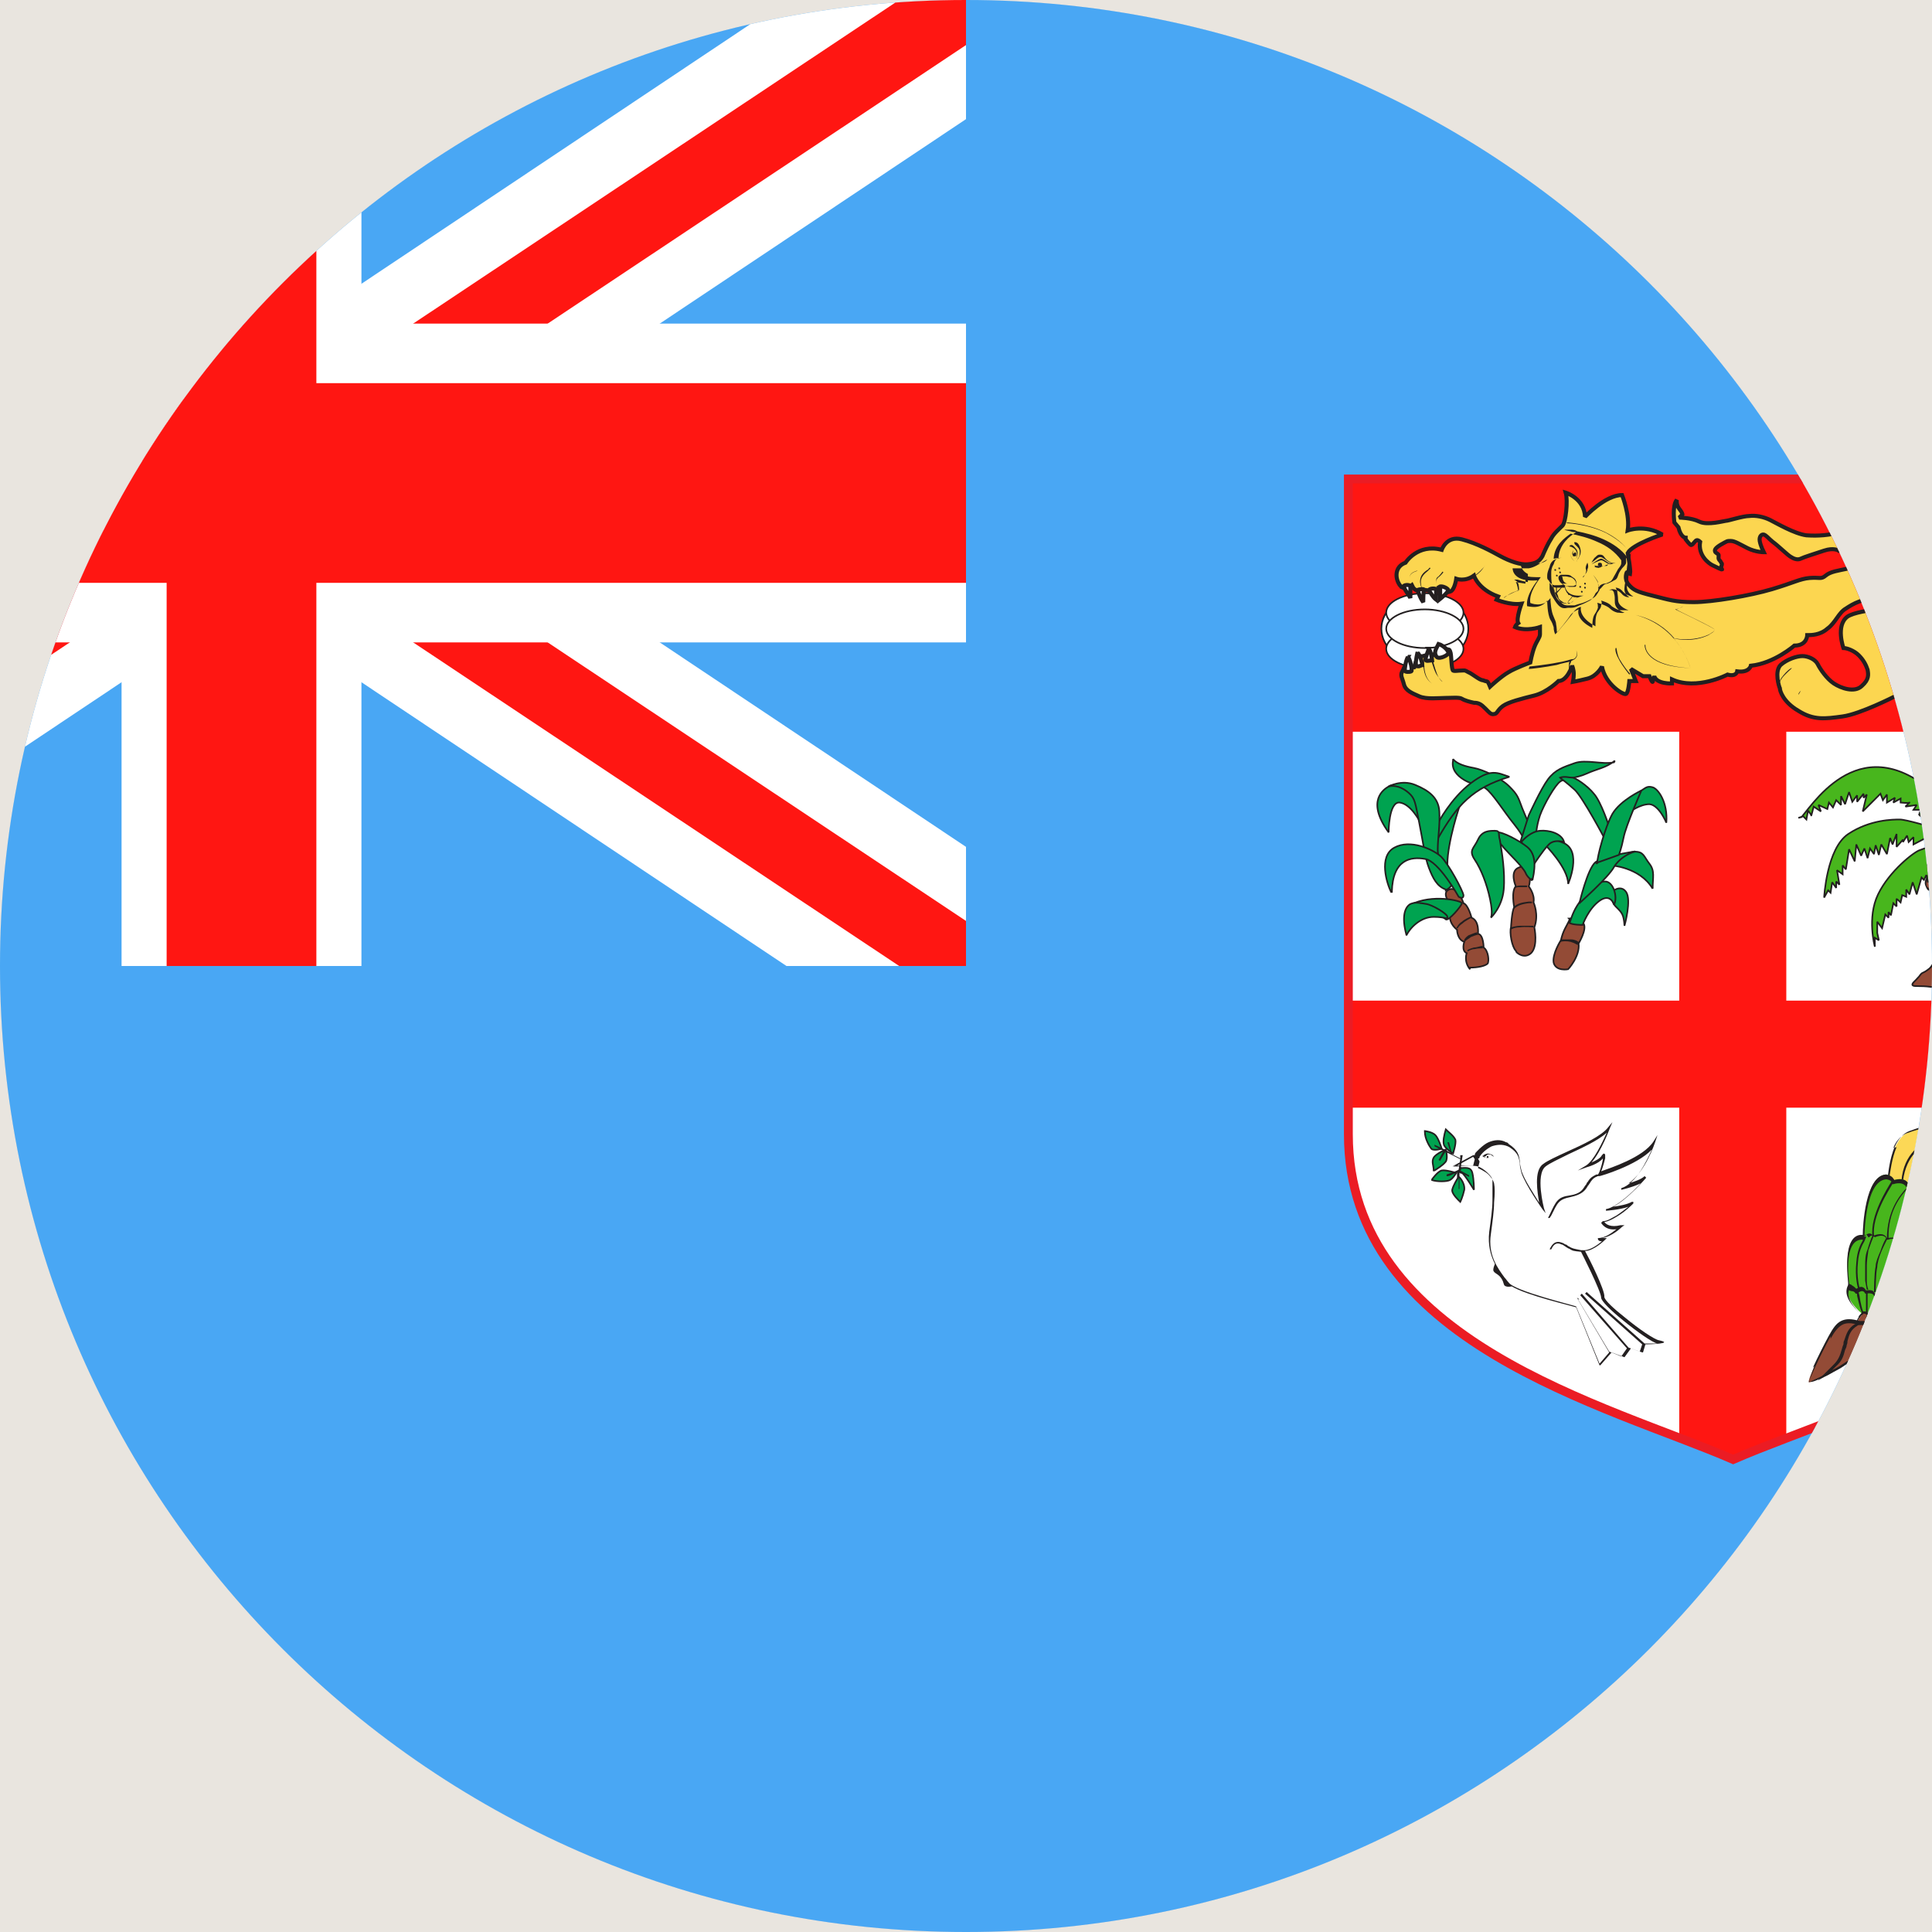 <?xml version="1.0" encoding="UTF-8"?><svg id="Layer_1" xmlns="http://www.w3.org/2000/svg" xmlns:xlink="http://www.w3.org/1999/xlink" viewBox="0 0 24 24"><defs><style>.cls-1{fill:#fcd650;stroke-width:.05px;}.cls-1,.cls-2,.cls-3,.cls-4,.cls-5,.cls-6,.cls-7,.cls-8{stroke-miterlimit:2.41;}.cls-1,.cls-2,.cls-3,.cls-4,.cls-5,.cls-6,.cls-9,.cls-10,.cls-11,.cls-12,.cls-13,.cls-14,.cls-15,.cls-16,.cls-17,.cls-8{fill-rule:evenodd;}.cls-1,.cls-2,.cls-3,.cls-4,.cls-5,.cls-6,.cls-18{stroke:#231f20;}.cls-19,.cls-7{clip-rule:evenodd;}.cls-19,.cls-9,.cls-10,.cls-11,.cls-12,.cls-13,.cls-14,.cls-15,.cls-20,.cls-21,.cls-22,.cls-23{stroke-width:0px;}.cls-19,.cls-16{fill:#cacaca;}.cls-2{stroke-width:.05px;}.cls-2,.cls-5,.cls-7,.cls-13,.cls-17,.cls-21{fill:#fff;}.cls-24{clip-path:url(#clippath);}.cls-3,.cls-4,.cls-5,.cls-6{stroke-width:.02px;}.cls-3,.cls-15{fill:#934b36;}.cls-4{fill:#00a350;}.cls-6,.cls-10{fill:#48b61d;}.cls-25{clip-path:url(#clippath-1);}.cls-7,.cls-8{stroke:#eb1c24;stroke-width:.11px;}.cls-9{fill:#49a7f4;}.cls-11,.cls-22{fill:#ff1612;}.cls-12{fill:#fcd856;}.cls-14{fill:#e4e5e6;}.cls-20,.cls-18{fill:#231f20;}.cls-23{fill:#e9e5df;}.cls-8{fill:none;}.cls-18{stroke-linecap:round;stroke-linejoin:round;stroke-width:0px;}</style><clipPath id="clippath"><path class="cls-19" d="m12,0c6.63,0,12,5.37,12,12s-5.37,12-12,12S0,18.63,0,12,5.37,0,12,0h0Z"/></clipPath><clipPath id="clippath-1"><path class="cls-7" d="m16.75,5.95h9.56v8.14c0,2.59-3.24,3.37-4.78,4.04-1.54-.67-4.78-1.45-4.78-4.04V5.95h0Z"/></clipPath></defs><rect class="cls-23" x="-428.92" y="-117.2" width="1440" height="780"/><path class="cls-16" d="m12,0c6.63,0,12,5.37,12,12s-5.37,12-12,12S0,18.63,0,12,5.37,0,12,0h0Z"/><g class="cls-24"><polygon class="cls-14" points="-6 24 30 24 30 0 -6 0 -6 24 -6 24"/><polygon class="cls-9" points="-6 0 12 0 30 0 30 24 12 24 -6 24 -6 0 -6 0"/><polygon class="cls-21" points="12 10.52 5.23 6 12 1.48 12 0 9.77 0 3 4.52 -3.77 0 -6 0 -6 1.48 .77 6 -6 10.52 -6 12 -3.77 12 3 7.48 9.77 12 12 12 12 10.52 12 10.52"/><polygon class="cls-22" points="12 11.44 3.83 6 12 .56 12 0 11.17 0 3 5.44 -5.17 0 -6 0 -6 .56 2.17 6 -6 11.44 -6 12 -5.17 12 3 6.56 11.17 12 12 12 12 11.44 12 11.44"/><polygon class="cls-13" points="1.51 0 3 0 4.49 0 4.49 4.02 12 4.02 12 7.98 4.49 7.98 4.49 12 3 12 1.51 12 1.51 7.98 -6 7.98 -6 4.02 1.51 4.02 1.51 0 1.51 0"/><polygon class="cls-11" points="3.93 0 3.93 4.76 12 4.76 12 7.24 3.93 7.24 3.93 12 3 12 2.07 12 2.07 7.24 -6 7.24 -6 4.76 2.07 4.76 2.07 0 3 0 3.93 0 3.93 0"/><path class="cls-17" d="m16.75,5.95h9.56v8.14c0,2.59-3.24,3.37-4.78,4.04-1.54-.67-4.78-1.45-4.78-4.04V5.95h0Z"/><g class="cls-25"><polygon class="cls-11" points="16.15 5.47 26.9 5.47 26.9 9.09 22.19 9.09 22.19 12.43 26.85 12.43 26.85 13.76 22.19 13.76 22.19 18.65 20.86 18.65 20.86 13.76 16.2 13.76 16.2 12.43 20.86 12.43 20.86 9.09 16.15 9.09 16.15 5.47 16.15 5.47"/></g><path class="cls-8" d="m16.75,5.95h9.56v8.14c0,2.59-3.24,3.37-4.78,4.04-1.54-.67-4.78-1.45-4.78-4.04V5.95h0Z"/><path class="cls-4" d="m17.96,14.03c-.02.07-.04.15-.02.2.03.05.11.1.11.1,0,0,.04-.12.03-.17-.02-.05-.09-.1-.12-.13h0Z"/><path class="cls-4" d="m17.7,14.05s.09.01.13.05c.04.04.08.17.08.17,0,0-.1.03-.13,0-.03-.04-.08-.13-.08-.21h0Z"/><path class="cls-4" d="m17.81,14.54c0-.06-.03-.11,0-.16.03-.05.15-.1.15-.1,0,0,.03.1,0,.15-.04.05-.11.09-.14.11h0Z"/><path class="cls-3" d="m24.01,10.73c0,.06.01.6.03.84.01.25.02.37-.07.46-.1.08-.08.03-.13.1-.05.06-.1.09-.08.11.02.02.08,0,.23.02s.18.05.23.01c.05-.03.03-.04.15-.04s.14.01.15-.01c0-.02-.19-.16-.22-.31s-.04-.49-.04-.61-.01-.61-.01-.61l-.24.03h0Z"/><path class="cls-15" d="m24.02,10.87c.06,0,.1.04.1.1s-.04.1-.1.1-.1-.04-.1-.1.04-.1.1-.1h0Z"/><path class="cls-20" d="m24.02,10.86s.06.01.08.03h0s.03.05.03.08-.01.06-.03.08c-.02.02-.05.03-.08.03s-.06-.01-.08-.03h0s-.03-.05-.03-.08.01-.06.03-.08c.02-.02.05-.03.08-.03h0Zm.06.05s-.04-.03-.06-.03-.05,0-.06.03c-.02.02-.03.04-.03.06s0,.05.03.06h0s.04.03.06.03.05,0,.06-.03c.02-.02.03-.04.03-.06s0-.05-.03-.06h0Z"/><path class="cls-15" d="m24,10.71c.06,0,.1.04.1.1s-.04.1-.1.1-.1-.04-.1-.1.04-.1.1-.1h0Z"/><path class="cls-20" d="m24,10.7s.06.01.08.03h0s.03.05.03.08-.01.06-.03.08c-.02.02-.05.03-.08.03s-.06-.01-.08-.03h0s-.03-.05-.03-.08.01-.06.03-.08.05-.03.08-.03h0Zm.06.05s-.04-.03-.06-.03-.05,0-.06.03c-.02.02-.03.04-.03.06s0,.05.03.06h0s.04.03.06.03.05,0,.06-.03c.02-.02.03-.04.03-.06s0-.05-.03-.06h0Z"/><path class="cls-6" d="m22.38,10.15c.19-.23.82-1.19,1.81-.14l-.06-.58.07.04.04-.14.03.2.08-.07-.05.24.15-.12-.08.2h.06s-.11.23-.11.23h.06s.39-.57.84-.51.86.57.86.57l-.08.22v-.12s-.08.02-.08.02v-.06h-.09s.02-.11.02-.11l-.1.08v-.1l-.11.1v-.21s-.1.18-.1.18v-.12s-.09.08-.09.08v-.13s-.1.11-.1.11l-.1-.08v.11s-.07-.12-.07-.12l-.04.09-.08-.08v.11s-.15-.08-.15-.08l.05.09-.12-.05v.07l-.11-.03v.08s-.12-.05-.12-.05l.03.06-.16-.02.1.06-.04.06s.46-.14.71.1c.24.23.29.71.29.71l-.16.1.05-.12-.19-.12.05-.15h-.05s0-.07,0-.07h-.05s-.05-.08-.05-.08l-.03.02-.02-.07-.03.03-.02-.13-.06.08-.02-.06-.04.06-.07-.08-.02.05-.03-.05-.04.05-.06-.07-.02.06-.03-.04-.04.04-.12-.08v.06s-.07-.05-.07-.05l-.03.07s.35.24.46.46c.11.22.2.47.09.78l-.02-.21-.05.08.05-.26-.07.06v-.11s-.06.1-.06.1l-.03-.09-.04.02-.04-.21-.04.09-.05-.2-.04.07-.03-.14-.06.07-.07-.17-.02.05-.04-.09-.07.05-.19-.05-.12.17-.02-.09-.03.06-.03-.03-.06.21-.05-.15-.04.15-.04-.06v.09s-.05-.02-.05-.02l-.02.09s-.05-.05-.05-.04c0,0,0,.09,0,.09l-.04-.04-.03.15-.03-.04v.07s-.04-.04-.04-.04l-.04.17-.06-.08v.14s.02.09.02.09l-.05-.03v.11s-.1-.36.04-.65c.14-.29.45-.53.52-.55.06-.02.18-.07.18-.07l-.07-.1-.19.1v-.09s-.06.06-.06.06l-.02-.08-.05.08v-.03s-.08.09-.08.09v-.16s-.05.13-.05.13l-.03-.08-.04.2-.07-.12-.03.13-.04-.12-.02.11-.05-.07-.03.12-.04-.12-.04.09-.06-.14-.02.21-.07-.15-.04.25-.04-.05v.11s-.07-.05-.07-.05l.03.18-.04-.04v.08s-.05-.07-.05-.07l-.02.13-.03-.03-.05.09s.03-.61.3-.79c.27-.18.56-.18.64-.18.08,0,.41.1.41.1l-.17-.16.02-.06h-.09s.04-.06.04-.06l-.14.02s.06-.06.05-.05-.11,0-.11,0v-.05s-.09.05-.09.05l.02-.06-.1.06v-.1s-.05.07-.05.07l-.03-.08-.22.22.05-.21-.04.04v-.05s-.08.1-.08.1v-.08s-.06.08-.06.08l-.04-.12-.05.15-.05-.1v.11s-.06-.06-.06-.06l-.04.09-.05-.06-.02.08-.11-.05.03.08-.09-.06s-.03.12-.03.11-.04-.06-.04-.06l-.02.11-.04-.04-.06.02h0Z"/><path class="cls-20" d="m24.2,9.81l-.05.26.05-.03h.02s.02-.02.02-.02v.02s-.02.02-.02.02h0l-.03.06.09-.04h.02s.02-.01.02-.01h-.01s-.01.03-.01.03l-.14.19h0s0,0,0,0h0s0,0,0,0h0s.12-.17.12-.17l-.08.03h-.01s-.01.01-.01.01h0s0-.02,0-.02h0l.02-.05-.03.02h-.01s-.01.01-.01.01h0s0-.02,0-.02l.05-.28h0s0,0,0,0h.01s0,0,0,0h0Zm0,.24h0s0,.02,0,.02l-.03.06h0s.04-.08.04-.08h0Zm.07.04l-.05.02h.03s.02-.02.02-.02h0Zm-.11.41s.11-.03.11-.03h0,0s0,.02,0,.02h0s0,0,0,0h0s-.06,0-.1.03h0s0,0,0,0h0s0-.01,0-.01h0Zm.11-.02h0s0,0,0,0h0Zm.01.21l.02.07h0s0,0,0,0h0s0,0,0,0h0s-.02-.07-.02-.07h0s0,0,0,0h0s0,0,0,0h0Zm-.11-.08l.04.12h0s0,0,0,0h0s0,0,0,0h0s-.04-.12-.04-.12h0s0,0,0,0h0s0,0,0,0h0Zm-.19.02v.08s0,0,0,0h0s-.01,0-.01,0h0s0,0,0,0v-.08s0,0,0,0h0s.01,0,.01,0h0s0,0,0,0h0Zm.05-.06s0-.01-.01-.02h0s0-.01-.01-.02h0s0,0-.01-.01h0s0,0,0,0h0s0,0,0,0h0s0-.01,0-.01h0s0,0,.01.01h0s0,0,.01.01c0,0,0,.01.01.02h0s0,.01.02.02h0s0,0,0,0h0s0,0,0,0h0Zm-.03-.06s0,0,0,0m.12-.01l.04-.11-.05.05h0s0,0,0,0h0s0-.01,0-.01h0l-.12-.22h0s0-.02,0-.02h.01s.01,0,.01,0h.02s-.05-.11-.05-.11h0s0-.03,0-.03h.01s.01.02.01.02l.09.06v-.05h0s0,0,0,0h0s0-.04,0-.04h0s0,0,0,0h0s0,0,0,0h0s0,.04,0,.04v.06h0v.02h0s0,0,0,0h0l-.08-.05.04.11h0s0,.02,0,.02h-.01s-.01,0-.01,0h-.02s.1.18.1.18l.07-.06h.01s.01-.02.01-.02v.02s-.01.02-.01.02l-.05.14h0s0,0,0,0h0s0,0,0,0h0Zm.04-.13h.01s0,0,0,0v-.02s-.07.06-.07.06h0s.07-.05.07-.05h0Zm-.18-.17l.12.22h0s-.11-.21-.11-.21h0Zm-.01-.12h0s.01,0,.01,0l.08.05-.09-.06h0Z"/><path class="cls-12" d="m23.46,14.63c0-.08.04-.49.26-.57s.27-.08.3-.05c.02.03.02.12.02.12,0,0,.11-.07.16.05,0,0,.17-.07.17.08,0,0,.2-.02.17.12,0,0,.11-.02.11.07,0,0,.12-.04.12.08,0,0,.16-.07.14.08,0,0,.19-.09.21.07s-.09.55-.37.69c-.28.15-1.28-.75-1.28-.75h0Z"/><path class="cls-20" d="m23.45,14.63s.02-.24.09-.39c.04-.09.1-.16.18-.19.11-.04.18-.06.22-.07.05,0,.07,0,.09.02.02.02.02.08.02.11.04-.01.11-.04.16.05.04-.01.17-.04.18.08.04,0,.18,0,.17.12.03,0,.1,0,.11.07.03,0,.12-.01.12.08.04-.01.14-.04.14.08.05-.02.19-.06.21.09,0,.1-.02.27-.1.42-.06.11-.15.22-.27.29-.29.15-1.29-.75-1.3-.75h0s0,0,0,0h0Zm.11-.38c-.06.14-.08.32-.09.38.07.06,1,.88,1.26.74.12-.06.2-.16.26-.28.08-.15.11-.32.1-.41-.01-.15-.19-.06-.19-.06h-.02s0-.01,0-.01c.02-.13-.12-.07-.12-.07h-.02s0-.01,0-.01c0-.1-.11-.07-.11-.07h-.02s0-.01,0-.01c0-.07-.1-.06-.1-.06h-.02s0-.01,0-.01c.03-.12-.16-.11-.16-.11h-.01s0-.01,0-.01c0-.13-.15-.07-.15-.07h-.01s0,0,0,0c-.04-.1-.15-.04-.15-.04h-.02s0-.01,0-.01c0,0,0-.08-.02-.11,0-.01-.03-.02-.07-.01-.04,0-.11.02-.22.06-.07.03-.13.1-.16.18h0Z"/><path class="cls-20" d="m24.05,14.13s-.03.02-.06.04c-.11.06-.31.17-.35.5h-.02c.03-.35.25-.46.36-.52.02-.01.04-.02.06-.03l.02.02h0Z"/><path class="cls-20" d="m24.22,14.17s-.02.03-.04.05c-.08.09-.26.29-.24.58h-.02c-.02-.3.16-.49.24-.59.02-.02.03-.03.04-.04h.02Z"/><path class="cls-10" d="m23.15,16.34c-.05-.05-.27-.23-.18-.38,0,0-.11-.64.18-.61,0,0,0-.74.28-.76,0,0,.08.01.09.07,0,0,.16-.06.19.07,0,0,.09-.06.11.03,0,0,.22-.02.18.11,0,0,.13-.02.14.09,0,0,.15-.05.14.06,0,0,.17,0,.13.11,0,0,.19-.02.16.13,0,0,.15,0,.12.09,0,0,.17.02.11.14-.06.12-.35.37-.57.45,0,0,0,.32-.46.42,0,0,.04.08-.12.08s-.33.02-.51-.1h0Z"/><path class="cls-20" d="m23.14,16.35s-.02-.02-.03-.03c-.08-.08-.23-.22-.15-.36,0-.05-.09-.64.18-.62,0-.1.03-.74.29-.75h0s0,0,0,0c0,0,.08.01.1.07.04-.01.15-.04.19.07.03-.01.09-.03.11.03.04,0,.21,0,.18.11.04,0,.12,0,.14.09.04,0,.14-.03.14.07.04,0,.15.02.13.1.05,0,.18,0,.16.13.04,0,.13.01.12.09.04,0,.17.04.11.15-.03.07-.13.17-.25.26-.1.08-.22.15-.32.19,0,.05-.05.33-.45.42,0,.03,0,.08-.14.08h-.04c-.15,0-.31,0-.48-.1h0s0,0,0,0h0Zm-.01-.05s.02.02.03.03c.16.1.31.1.46.1h.04s0,0,0,0c.14,0,.11-.06.11-.06h0s.01-.02.01-.02c.44-.1.45-.41.45-.41h0s0-.01,0-.01c.1-.03.22-.11.32-.19.12-.09.21-.19.24-.26.05-.11-.11-.12-.11-.12h-.01s0-.01,0-.01c.02-.08-.11-.07-.11-.07h-.02s0-.01,0-.01c.03-.13-.15-.11-.15-.11h-.02s0-.02,0-.02c.03-.09-.12-.09-.12-.09h-.01,0c0-.11-.12-.06-.12-.06h-.01s0,0,0,0c-.01-.1-.13-.08-.13-.08h-.02s0-.02,0-.02c.04-.12-.16-.1-.16-.1h-.01s0,0,0,0c-.02-.07-.09-.02-.09-.02h-.01s0,0,0,0c-.03-.11-.17-.06-.17-.06h-.01s0,0,0,0c0-.05-.07-.06-.08-.06-.27.02-.27.74-.27.74h0s-.01.01-.01.01c-.28-.03-.17.6-.17.6h0s0,0,0,0c-.07.12.07.26.15.34h0Z"/><path class="cls-20" d="m22.96,15.95s0,0,0,0c.01,0,.03,0,.05.02.02.01.04.03.05.04.03-.02.08-.05.12.02.03,0,.09-.02.11.04.02,0,.09.01.09.07.02,0,.08.02.09.06.02,0,.08.01.09.05.02,0,.08.02.09.07.02,0,.07,0,.12.05h-.02s-.11-.03-.11-.03h-.02s0-.01,0-.01c0-.05-.08-.06-.08-.06h0s0,0,0,0c0-.04-.08-.04-.08-.04h-.01c0-.05-.08-.06-.08-.06h-.01c0-.06-.08-.07-.08-.07h0s0,0,0,0c-.01-.05-.1-.03-.1-.03h-.01s0,0,0,0c-.03-.07-.1,0-.1,0h-.02s0,0,0,0c0,0,0,0,0,0,0-.01-.02-.03-.04-.03-.02,0-.03-.01-.04-.01h0s-.01-.02-.01-.02h0Z"/><path class="cls-20" d="m23.16,15.34s0,.01.01.01c.02-.02.06-.05.1,0,.03-.01.13-.05.17.03.03,0,.12-.03.14.04.02,0,.08,0,.09.05.03,0,.1-.01.11.06.03,0,.1,0,.11.08.03,0,.12.02.12.12.02,0,.1.04.1.09.04,0,.1,0,.09.08.02,0,.04,0,.05.02h-.02s-.04,0-.04,0h-.02s0-.01,0-.01c.02-.1-.08-.07-.08-.07h-.03s.02-.02.02-.02c.02-.04-.09-.08-.09-.08h0s0-.01,0-.01c0-.11-.11-.1-.11-.1h-.01s0-.01,0-.01c0-.09-.09-.07-.09-.07h-.01s0-.01,0-.01c0-.07-.1-.05-.1-.05h-.01s0-.01,0-.01c0-.06-.08-.04-.08-.04h-.01s0-.01,0-.01c0-.07-.12-.03-.12-.03h-.01s0,0,0,0c-.03-.09-.15-.03-.15-.03h0s0,0,0,0c-.04-.05-.07,0-.07,0h0s-.01,0-.01,0c0,0,0,0-.02-.03h.02Z"/><path class="cls-20" d="m23.53,14.67s0,.01-.01.02c-.06.1-.27.42-.24.67h-.02c-.03-.26.18-.59.24-.69,0,0,0-.02.01-.02h.02Z"/><path class="cls-20" d="m23.72,14.74s-.01.02-.03.03c-.07.08-.24.27-.23.62h-.02c0-.36.17-.55.24-.63.01-.01.02-.02.03-.03h.02Z"/><path class="cls-20" d="m23.83,14.77s-.14.21-.2.38c-.04.11-.06.21-.05.29h-.02c-.02-.07,0-.18.05-.29.06-.17.17-.35.2-.39l.02.02h0Z"/><path class="cls-20" d="m24.01,14.88h-.01s0,0,0,0c-.06.05-.14.11-.19.26-.06.16-.09.33-.09.33h-.02s.03-.18.09-.34c.06-.16.14-.22.2-.27h0s.01,0,.01,0v.02h.01Z"/><path class="cls-20" d="m24.15,14.96s-.07.13-.12.22c-.03.04-.05.08-.07.11-.05.09-.16.25-.16.25h-.02s.11-.17.16-.26c.02-.03.04-.07.07-.12.05-.09.11-.19.12-.22h.02Z"/><path class="cls-20" d="m24.29,15.04s-.02.02-.03.04c-.07.08-.16.17-.21.28-.06.13-.11.29-.11.29h-.02s.06-.17.12-.3c.05-.11.14-.21.21-.28.01-.01.02-.03.03-.04l.02.02h0Z"/><path class="cls-20" d="m24.42,15.14s-.01.02-.02.03h0c-.04.08-.12.23-.19.32-.08.11-.21.26-.21.26h-.02s.12-.16.2-.28c.07-.09.15-.24.19-.32h0s.01-.03.02-.03h.02Z"/><path class="cls-20" d="m23.18,15.37s-.01.03-.02.05c-.03.05-.07.13-.08.26-.02.18.02.32.02.32h-.02s-.04-.13-.02-.32c.01-.14.05-.22.08-.27,0-.02.02-.03.02-.05h.02Z"/><path class="cls-20" d="m23.27,15.37s-.04.1-.06.16c-.01.07-.02.14-.02.19,0,.06,0,.13,0,.19,0,.05.01.09.02.11h-.02s-.01-.06-.02-.11h0c0-.06,0-.13,0-.19s0-.13.03-.2c.02-.07.04-.13.06-.17h.02Z"/><path class="cls-20" d="m23.44,15.4s-.05.1-.07.15c-.03.07-.05.15-.05.19-.02.08-.02.31-.02.31h-.02s0-.23.02-.32c0-.05.03-.12.06-.19.02-.06.04-.11.07-.16h.02Z"/><path class="cls-20" d="m23.58,15.44s-.02.08-.04.13c-.03.1-.07.22-.08.29-.03.11-.07.24-.07.24h-.02s.05-.13.07-.24c.02-.07.06-.19.08-.29.02-.06.03-.1.04-.13h.02Z"/><path class="cls-20" d="m23.68,15.49s-.01.06-.02.09c-.02.09-.04.2-.07.27-.01.03-.04.08-.06.13-.04.08-.09.16-.1.17h-.02s.05-.1.1-.18c.02-.05.05-.09.06-.12.03-.07.05-.18.07-.27,0-.03.01-.06.02-.09h.02Z"/><path class="cls-20" d="m23.79,15.55h0c-.02.11-.06.28-.11.38-.05.11-.2.25-.2.25l-.02-.02s.14-.15.19-.25c.05-.1.09-.27.11-.37h0s.02,0,.02,0h0Z"/><path class="cls-20" d="m23.89,15.63c-.02.07-.05.14-.07.2-.03.06-.05.12-.07.15h0c-.04.06-.21.23-.21.23l-.02-.02s.16-.16.2-.22h0s.05-.08.07-.14c.03-.06.05-.13.07-.2h.02Z"/><path class="cls-20" d="m24.02,15.74s-.05.06-.07.1c-.05.07-.1.14-.16.2-.09.09-.21.2-.21.2l-.02-.02s.12-.11.21-.2c.06-.06.11-.13.16-.2.02-.03.05-.07.07-.1h.02Z"/><path class="cls-20" d="m24.11,15.84s-.07.09-.11.13c-.06.06-.12.12-.17.16-.08.07-.2.13-.2.13v-.02s.11-.07.18-.13c.04-.04.11-.1.16-.16.04-.05.09-.09.11-.13h.02Z"/><path class="cls-20" d="m24.2,15.92s-.06.09-.12.15c-.05.05-.11.1-.16.13-.09.06-.22.12-.22.12v-.02s.11-.06.2-.12c.05-.03.1-.08.15-.13.05-.05.09-.1.11-.14h.02Z"/><path class="cls-20" d="m23.08,16.02s.01.04.02.08c.01.07.03.18.07.25h-.02c-.04-.07-.06-.17-.08-.25,0-.03-.01-.06-.02-.07h.02Z"/><path class="cls-20" d="m23.2,16.04v.08s0,.1,0,.14c0,.05,0,.11,0,.11h-.02s0-.06,0-.11c0-.02,0-.09,0-.14,0-.03,0-.06,0-.08h.02Z"/><path class="cls-20" d="m23.31,16.08s0,.02-.01.04c-.01.04-.03.1-.05.14-.03.05-.05.11-.05.11h-.02s.02-.06.05-.12c.02-.04.04-.1.05-.14,0-.02,0-.03.01-.04h.02Z"/><path class="cls-20" d="m23.4,16.14s0,.02,0,.02c-.01.03-.02.07-.05.11-.04.04-.13.11-.13.11v-.02s.07-.07.11-.11c.03-.03.04-.07.05-.1,0,0,0-.02,0-.03h.02Z"/><path class="cls-20" d="m23.49,16.2s-.03.05-.05.07c-.02.03-.05.06-.07.07-.03.03-.14.06-.14.06v-.02s.09-.03.12-.06c.02-.01.04-.04.07-.07.02-.02.04-.05.05-.07h.02Z"/><path class="cls-20" d="m23.58,16.25s-.03.04-.06.06c-.02.02-.05.03-.1.05-.09.03-.18.05-.18.05v-.02s.08-.02.17-.05c.04-.02.07-.03.09-.05.02-.02.04-.03.05-.05h.02Z"/><path class="cls-20" d="m23.67,16.32h0s0,0,0,0c-.04.05-.07.08-.13.09-.06.01-.22.02-.22.02v-.02s.16,0,.22-.02c.05-.01.08-.04.12-.08h0s0,0,0,0l.02.02h0Z"/><path class="cls-15" d="m23.16,16.3s-.09.1-.08.11c0,.02.09.04.11,0,.02-.03.04-.06.03-.07,0-.02-.04-.05-.06-.04h0Z"/><path class="cls-15" d="m22.73,16.59c-.1.19-.28.55-.26.58.02.02.35-.16.48-.25s.22-.14.25-.23c.03-.09.05-.21.02-.23-.03-.02-.09-.02-.12-.03-.19-.06-.27-.01-.36.17h0Z"/><path class="cls-15" d="m22.64,17.1c.11-.06.24-.13.31-.18.13-.09.22-.14.25-.23.03-.09.05-.21.02-.23-.02-.01-.06-.02-.09-.02-.03,0-.06.01-.09.03-.1.06-.11.14-.14.25s-.04.18-.12.26c-.04.04-.1.1-.14.14h0Z"/><path class="cls-20" d="m23.16,16.31s-.04.03-.05.05c-.02.02-.03.04-.03.05h0s0,0,0,0c0,0,.02,0,.03.01.01,0,.03,0,.04,0h0s.01,0,.02-.01h0s.02-.03.03-.04c0,0,0-.02,0-.02h0s-.01-.02-.03-.03c0,0-.01,0-.02,0h0Zm-.07.04s.04-.05.06-.06h0s0,0,0,0c.01,0,.03,0,.04.01.01.01.03.03.03.04h0s0,.02,0,.04c0,.01-.02.03-.03.05h0s-.02.02-.03.02h0s-.03,0-.05,0c-.02,0-.03,0-.04-.01h0s0,0-.01-.01c0-.01.01-.04.03-.07h0Z"/><path class="cls-20" d="m22.74,16.6c-.06.11-.14.27-.2.4-.04.09-.07.16-.07.17,0,0,.07-.03.15-.07.11-.06.24-.13.31-.18.02-.01.04-.03.06-.04.09-.06.16-.11.19-.18.02-.05.03-.11.03-.15,0-.03,0-.06,0-.07-.02-.01-.05-.02-.08-.02-.02,0-.03,0-.04,0-.09-.03-.16-.03-.21,0-.05.03-.09.08-.14.17h0Zm-.22.39c.06-.13.14-.29.2-.4.05-.09.09-.15.15-.18.06-.03.13-.03.23,0,0,0,.02,0,.04,0,.03,0,.06.01.09.03.02.01.02.05.02.09,0,.05-.02.11-.03.16-.02.08-.1.13-.19.19-.02.01-.04.03-.06.04-.07.05-.2.13-.31.18-.09.05-.17.08-.18.06-.01-.01.02-.09.06-.19h0Z"/><path class="cls-20" d="m22.71,17.05s.06-.04.1-.05c.05-.03.1-.06.14-.09.02-.01.04-.03.06-.04.09-.06.16-.11.19-.18.02-.05.03-.11.03-.15,0-.03,0-.06,0-.07h0s-.05-.02-.08-.02h0s-.03,0-.04,0h0s-.03.01-.04.02c-.08.05-.1.11-.12.19,0,.01,0,.03-.01.05,0,.02-.01.04-.02.06h0c-.02.08-.04.14-.11.2-.02.02-.04.04-.06.06l-.02.02h0Zm.11-.03c-.06.03-.12.07-.17.09l-.07.04.06-.06s.05-.05.08-.08c.02-.02.04-.04.06-.06.06-.06.08-.12.1-.19h0s.01-.04.02-.06c0-.02,0-.03.01-.05.03-.09.05-.15.13-.2.01,0,.03-.02.04-.02h0s.03,0,.05-.01h0s0,0,0,0h0s.06.01.09.03h0s.02.05.02.09c0,.05-.02.11-.03.16-.02.08-.1.13-.19.19-.02.01-.04.03-.06.04-.03.02-.08.06-.14.09h0Z"/><path class="cls-4" d="m18.05,9.43c.05.06.15.09.26.11.11.02.33.12.44.23.11.11.11.14.16.27.05.12.1.24.1.24l-.06.2s-.01-.08-.14-.24-.27-.39-.36-.45c-.1-.06-.16-.04-.26-.1-.1-.06-.16-.14-.14-.24h0Z"/><path class="cls-4" d="m18.15,9.96c-.02.05-.17.5-.17.78s-.21-.24-.21-.24l.18-.34.2-.2h0Z"/><path class="cls-4" d="m18.75,9.65c-.15-.05-.23-.11-.48.08s-.41.5-.41.5v.19c.24-.42.43-.63.89-.77h0Z"/><path class="cls-4" d="m17.44,9.76c-.12,0-.14-.02-.19.01s-.29.17,0,.57c0,0,0-.39.14-.37.14.02.25.24.25.24,0,0,.05-.19.05-.22,0-.02-.24-.23-.24-.23h0Z"/><path class="cls-3" d="m18.26,12.02c.1,0,.19-.02.22-.05.02-.03.01-.16-.05-.2,0,0,0-.16-.07-.17,0,0,.02-.16-.08-.2,0,0-.04-.16-.1-.18,0,0-.07-.22-.18-.17-.11.05.04.21.04.21,0,0-.1.16.06.29,0,0,0,.12.09.15,0,0-.04.11.03.14,0,0-.04.1.04.2h0Z"/><path class="cls-3" d="m18.83,11.81c-.05-.05-.08-.23-.06-.29,0,0,.01-.2.04-.25,0,0-.04-.2.02-.26,0,0-.08-.18.03-.23s.15.03.15.03c0,0,0,.17-.02.2,0,0,.08.1.06.2,0,0,.07.15.01.31,0,0,.05.23-.04.32-.09.08-.18-.01-.18-.01h0Z"/><path class="cls-3" d="m19.5,11.42c-.04.09-.08.13-.11.26,0,0-.11.17-.09.28.03.11.18.08.18.08,0,0,.15-.16.13-.32,0,0,.11-.18.06-.25-.05-.07-.18-.06-.18-.06h0Z"/><path class="cls-4" d="m17.52,11.24c.13,0,.4.14.44.18.03.03.2-.17.2-.2s-.37-.12-.64.02h0Z"/><path class="cls-4" d="m17.47,11.62c.05-.1.18-.23.34-.23.16,0,.17.04.17,0,0-.04-.19-.15-.26-.16-.07-.01-.13-.03-.2,0-.07.04-.11.16-.05.38h0Z"/><path class="cls-4" d="m17.96,11.05c-.11-.04-.16-.14-.21-.27s-.07-.31-.12-.56-.05-.3-.13-.37c-.08-.07-.17-.1-.25-.08,0,0,.16-.09.33-.02.17.07.29.16.3.33.01.17-.02.33-.02.48s.17.4.17.43-.07.07-.07.07h0Z"/><path class="cls-4" d="m19.19,10.49s.29.29.29.49c0,0,.18-.41-.06-.51s-.19-.03-.19-.03l-.03.05h0Z"/><path class="cls-4" d="m20.05,9.47c-.15.03-.35-.04-.49.01s-.24.08-.33.2c-.09.12-.24.45-.24.45l-.12.38.21-.11s0-.12.05-.27c.05-.14.19-.38.25-.42.05-.04.2-.04.33-.1.13-.06.24-.07.35-.16h0Z"/><path class="cls-4" d="m20.53,11.04c0-.14.03-.22-.04-.31-.07-.09-.07-.15-.18-.15s-.3.17-.3.17c0,0,.36.02.52.29h0Z"/><path class="cls-4" d="m20.24,9.97c.14-.12.1-.12.15-.15s.07-.06.14-.04.19.19.17.44c0,0-.09-.22-.21-.23-.12,0-.25.1-.25.1v-.13h0Z"/><path class="cls-4" d="m19.39,9.67s.07.05.17.14.38.62.38.62l.05-.16s-.1-.31-.19-.41c-.08-.1-.23-.2-.27-.2s-.09-.02-.15,0h0Z"/><path class="cls-4" d="m17.28,11.08c-.05-.1-.16-.44.04-.55.2-.11.48.02.58.11.1.1.27.42.28.48,0,.06-.06.02-.06.02,0,0-.25-.45-.42-.47-.17-.03-.4,0-.41.41h0Z"/><path class="cls-4" d="m18.89,10.47c.04-.05.13-.14.24-.15s.27.03.3.14c0,0-.12-.04-.19.03-.07.07-.18.24-.18.24l-.16-.27h0Z"/><path class="cls-4" d="m19.04,10.92c.04-.18.03-.32-.07-.4-.1-.08-.31-.19-.37-.18-.06.01-.07.07-.03.1s.06.02.11.09c.06.07.23.23.27.31.02.05.05.07.06.08.02.02.02.02.02-.01h0Z"/><path class="cls-4" d="m18.63,10.43c-.02-.07.01-.11-.06-.11-.07,0-.16,0-.21.11-.05.11-.12.13-.04.25.08.12.15.3.19.49.04.19.01.23.01.23,0,0,.14-.13.16-.35s-.03-.5-.03-.5l-.02-.13h0Z"/><path class="cls-4" d="m20.18,11.5c-.01-.14-.03-.16-.1-.23-.07-.06-.06-.19-.06-.19,0,0,.11-.1.18,0,.07.1-.02.42-.02.42h0Z"/><path class="cls-4" d="m19.5,11.46c.03-.09.06-.18.15-.29s.19-.22.29-.22.16.19.11.29c0,0-.04-.15-.18-.05-.14.1-.21.3-.21.3,0,0-.14,0-.17-.03h0Z"/><path class="cls-4" d="m19.62,11.22s.1-.43.2-.51c.08-.06.29-.1.41-.12.13-.02.08-.02,0,.02-.06.03-.14.09-.18.16-.07.13-.43.45-.43.45h0Z"/><path class="cls-4" d="m19.84,10.73c0-.09.1-.46.19-.62.1-.17.36-.29.36-.29,0,0-.19.43-.22.58-.03.15-.06.22-.06.22l-.28.1h0Z"/><path class="cls-20" d="m19.6,11.74s-.05-.03-.09-.04c-.04-.01-.1-.01-.12,0v-.03s.08,0,.13,0c.04,0,.08.02.1.04l-.02.02h0Zm-.55-.22s-.11-.01-.17,0c-.04,0-.09.01-.11.03v-.03s.07-.02.11-.02c.06,0,.13,0,.17,0v.02h0Zm-.77-.12s-.08.04-.11.07c-.03.02-.05.04-.06.06h-.02s.03-.06.07-.08c.03-.03.08-.05.12-.07v.02h0Zm.14.38s-.07,0-.1.01c-.04,0-.07.02-.09.03v-.02s.04-.02.08-.03c.04,0,.08-.02.11-.02v.02h0Zm-.06-.17s-.08.02-.1.04h0s-.06.04-.07.05v-.03s.02-.03.05-.05h0s.07-.03.11-.04v.02h0Zm.61-.59s-.05,0-.08,0c-.03,0-.05,0-.06.01v-.02s.03-.01.06-.01c.03,0,.06,0,.08,0v.02h0Zm.06.2s-.02,0-.04,0c-.08.01-.15.03-.19.08v-.03c.05-.05.11-.06.19-.07.01,0,.02,0,.04,0v.02h0Z"/><path class="cls-4" d="m17.79,14.65s.07-.1.12-.11c.05-.01.18.03.18.03,0,0-.04.07-.08.09-.04.02-.16.02-.22,0h0Z"/><path class="cls-4" d="m18.13,14.92s-.1-.09-.09-.14.07-.15.08-.16c0-.01.08.07.07.16-.02.09-.05.15-.05.15h0Z"/><path class="cls-4" d="m18.14,14.51c.06,0,.13-.02.15.06.02.08.02.21.02.21,0,0-.12-.2-.15-.21-.03,0-.03-.02-.03-.02l.02-.05h0Z"/><polygon class="cls-20" points="17.96 14.3 17.89 14.42 17.87 14.41 17.94 14.28 17.96 14.3 17.96 14.3"/><path class="cls-20" d="m18.04,14.49l.26-.14h.02s0-.02.01-.03h0s.09-.1.16-.13c.07-.03.15-.04.22,0,0,0,.02,0,.03.02.12.08.13.14.14.22,0,.03.01.07.02.11.03.11.16.3.22.4-.02-.12-.07-.4.05-.48.05-.04.16-.09.29-.15.2-.09.44-.2.52-.31l.05-.06-.03.07s-.11.3-.23.43c.05-.02.11-.05.13-.09,0,0,.01-.01.02-.02h0s.02,0,.02.02c0,0,0,.02,0,.04h0s-.03.12-.05.16c.11-.04.52-.17.65-.37l.05-.08-.03.09s-.12.37-.33.51c.07-.02.16-.05.2-.09l.02.02h0s0,0,0,0h0s-.23.27-.41.36c.08-.01.18-.03.23-.06h0s0,0,0,0c0,0,.01,0,.02,0,0,0,0,.01,0,.02h0s0,0,0,0c-.02.02-.1.1-.2.16-.05.03-.1.06-.16.07.02.03.08.07.2.04h.05s-.03.02-.03.02c0,0-.13.13-.26.14,0,0,.02,0,.04,0h.03l-.02.02s-.14.14-.25.14c.05.09.25.49.24.57,0,.04.12.15.26.26.17.14.36.27.42.28.19.04-.11.05-.17.05l-.03.1h0s-.01,0-.01,0l-.14-.05-.08.11h0s0,0,0,0l-.16-.06-.14.16h-.01s0,0,0,0l-.29-.72c-.06-.02-.62-.15-.8-.26-.01,0-.04.01-.07,0-.04-.01-.02-.04-.06-.1-.04-.06-.09-.06-.1-.1,0-.03.01-.05.02-.08-.05-.1-.09-.23-.07-.4.02-.15.04-.28.04-.39,0-.11,0-.19,0-.24,0-.04-.03-.07-.06-.1-.04-.04-.09-.07-.12-.08,0,0,0,0,0,0h0s0,0,0,0h0c-.07-.02-.25,0-.25,0h-.06s.05-.02.05-.02h0Zm1.55,1.63l.4.67.15.06.07-.1-.58-.66.02-.02.58.67.14.05.03-.09-.71-.63.02-.02.72.64s.17,0,.16,0c-.06-.01-.26-.15-.43-.29-.15-.12-.27-.24-.27-.28,0-.08-.25-.57-.25-.57h0s0,0,0,0c-.1-.01-.1-.01-.15-.04,0,0-.01,0-.02-.01h0s-.02-.01-.03-.02c-.01,0-.02-.02-.04-.02-.04-.02-.09-.03-.13.06h-.02c.05-.11.11-.1.16-.08.01,0,.03.02.04.02.01,0,.02.01.03.02h0s.01,0,.02.01c.04.02.04.02.14.04h0s.02,0,.02,0c.09.01.19-.07.24-.11-.06,0-.05-.04-.05-.04h0s0,0,0,0c.09,0,.18-.07.23-.11-.14.02-.19-.08-.19-.08h0s.02-.02.02-.02c.06,0,.11-.04.17-.07.06-.04.11-.08.15-.11-.11.04-.28.05-.28.05v-.02c.13-.02.34-.22.43-.32-.1.05-.24.08-.24.08v-.02c.19-.06.32-.35.38-.48-.19.2-.64.33-.65.33h-.02s0,0,0,0c-.05.02-.06.03-.09.07,0,0-.01.02-.02.03,0,.01-.02.02-.02.03h0c-.03.05-.07.1-.21.13-.15.03-.16.07-.24.23h0l-.02.03h-.02s.02-.04.02-.04h0c.08-.17.1-.22.25-.24.13-.02.16-.07.19-.12h0s.02-.02.02-.03c0-.01.02-.02.02-.03.03-.04.04-.05.1-.08h0s.02,0,.02,0c.02-.02.05-.12.06-.18h0s0-.01,0-.02c-.05.07-.2.11-.2.11l-.11.04.1-.06c.1-.06.21-.3.26-.41-.11.1-.31.19-.48.27-.12.06-.23.11-.28.15-.13.1-.02.52-.02.52l.02.06-.04-.05s-.21-.3-.26-.45c-.01-.04-.02-.08-.02-.11-.01-.08-.02-.14-.13-.21,0,0-.02-.01-.02-.01-.07-.03-.14-.02-.2,0-.06.03-.12.08-.15.13h0s0,.02-.01.02h0s0,0,0,0h-.01s.02.04.02.04h0s0,0,0,0l-.02.08h0s.09.04.13.08c.03.03.06.07.07.11.01.05.01.13,0,.24,0,.1-.02.24-.04.39-.04.26.09.43.17.54.02.02.03.04.05.06.07.11.84.29.84.3h0s0,0,0,0l.29.71.12-.14-.39-.66h.02Zm-1.11-1.76s.01,0,.01.01,0,.01-.01.01-.01,0-.01-.01,0-.01.01-.01h0Zm-.05.01s.01,0,.03.01h0s.03,0,.04,0h0s-.03.01-.04,0c-.02,0-.03-.01-.04-.01h0Zm-.02-.01s.02,0,.02-.01h0s.03-.02.05-.02c.01,0,.02,0,.04.01.02,0,.03.02.04.03h0s-.02-.01-.03-.02c0,0-.02-.01-.03-.01-.01,0-.03,0-.04.02h0s-.02.01-.03.01h0Zm-.11.12l.02-.08-.02-.03-.2.11c.06,0,.14,0,.19,0h0Zm1.97.43h0"/><path class="cls-20" d="m18.12,14.75v-.12s-.02,0-.02,0v-.07s-.1.06-.13.05v-.02s.12-.04.15-.06l.02-.13s-.32-.16-.32-.16v-.02s.11.05.2.1l-.04-.13h.02s.04.15.04.15c.04.02.08.04.1.05v-.04s.03,0,.03,0l-.03.19h0s.11.06.11.06v.02s-.12-.06-.12-.06v.08s0,0,0,0v.13s-.01,0-.01,0h0Z"/><path class="cls-5" d="m17.7,7.38c.3,0,.54.19.54.43s-.24.43-.54.43-.54-.19-.54-.43.24-.43.54-.43h0Z"/><path class="cls-5" d="m17.7,7.82c.26,0,.48.11.48.24s-.21.24-.48.24-.48-.11-.48-.24.21-.24.48-.24h0Z"/><path class="cls-1" d="m17.55,7.29s.03.08.16.04c0,0,.11.02.15-.01,0,0,.1.05.15.03.06-.01.08-.16.08-.16,0,0,.11.04.22-.04,0,0,.05.17.3.26l-.02.04s.17.07.31.05c0,0-.07.19-.04.24,0,0-.03.02-.04.05.14.06.31,0,.31,0,0,0,0,.05,0,.09,0,.04-.04.08-.07.16-.03.08-.05.19-.05.19,0,0-.19.07-.27.12-.09.05-.23.18-.23.18,0,0-.02-.05-.03-.06s-.01,0-.06-.02c-.04,0-.13-.08-.18-.1-.05-.03-.05-.02-.09-.02-.04,0-.08.01-.1,0-.02-.02-.02-.18-.03-.22s-.02-.04-.02-.04c-.11-.03-.21.08-.21.08-.04-.03-.11,0-.11,0-.1,0-.11.15-.11.14,0,0-.07-.04-.1-.02-.04.02-.02.02-.05.07s0,.08.02.16.1.11.19.15.25.02.33.02c.07,0,.17-.01.2.01.03.02.1.04.15.05.06,0,.09.02.14.07.05.05.07.08.11.07.04,0,.04-.05.11-.1.07-.05.23-.09.39-.13.16-.04.3-.18.3-.18.11,0,.17-.19.17-.19,0,0,.02.05.02.1,0,.05-.01.1-.01.1,0,0,.06-.01.18-.04.12-.03.18-.15.18-.15.04.22.27.36.3.34s.04-.16.04-.16h.08s-.06-.15-.06-.15l.15.09h.08s.03.08.04.07c0,0,.02-.07.02-.07.03.1.22.09.22.09v-.05c.31.14.69-.06.69-.06.11.03.12-.04.12-.04.15.02.17-.07.17-.07.29-.03.54-.25.54-.25.16,0,.16-.13.16-.13.05,0,.16,0,.25-.08.1-.07.14-.2.23-.25.09-.06.21-.13.42-.13.2,0,.35.11.35.11,0,0-.6.02-.75.12-.15.11-.05.39-.05.39.04,0,.13.03.19.09.06.06.09.12.11.18.01.06.02.12-.07.2-.09.09-.26.03-.35-.03s-.17-.18-.2-.24-.12-.1-.19-.1c-.07,0-.19.04-.27.11-.08.08-.02.27-.01.29,0,.03.04.17.23.28.19.12.33.1.55.07s.65-.25.65-.25c.01-.05.19-.15.27-.23.08-.08-.03-.17-.14-.23-.1-.06-.14-.3-.01-.17s.26-.28.26-.28c0,.1.15.31.23.29.07-.02.08-.38.08-.38.22.42.43.46.43.46,0,0-.07-.1-.06-.16,0-.06.05-.13.05-.13,0,0,0,.1.09.22s.15.12.23.11c.08,0,.19-.03.3-.09.11-.05.25-.17.25-.17-.02.05-.04.11-.04.16,0,.06.13.16.16.2.03.04.01.1,0,.14-.02.04-.08.06-.16.07-.08.01-.19,0-.33.03-.13.04-.12.19-.12.19.15.08.28.05.28.05,0,0,.08.02.22.02.14,0,.37-.06.38-.08s0-.05,0-.05c.21-.04.26-.19.26-.19l-.06-.21c-.22-.05-.25-.28-.26-.33,0-.05-.06-.22-.21-.3-.15-.08-.31,0-.31,0,0,0-.04.04-.11.05-.07.01-.15.02-.3.03-.15.01-.18-.07-.18-.07-.11,0-.17-.09-.19-.15-.02-.06-.11-.16-.11-.16.15,0,.34-.14.43-.22.09-.08.11-.11.15-.14.04-.04.11-.07.2-.09.09-.01.14.03.14.03,0,0-.03.07-.04.11-.02.04.02.06.03.07.02,0,.06-.02.11-.11.04-.09,0-.18-.01-.21-.01-.03-.08-.15-.13-.14-.05.01-.1-.02-.1-.02-.06.07-.13.08-.13.08,0,0,.03-.11.01-.28-.02-.17-.16-.26-.16-.26-.03.03-.04.08-.07.16-.03.08-.11.11-.17.13s-.18,0-.28-.04c-.1-.04-.13-.05-.19-.07-.06-.02-.16-.01-.3,0-.14.02-.33.08-.49.13s-.39.15-.56.19c-.17.04-.29.05-.44.04-.15-.02-.37-.15-.45-.19-.08-.04-.18-.06-.26-.05-.08,0-.26.06-.29.06-.02,0-.23.06-.33.01s-.25-.05-.25-.05l.04-.04s0-.02-.04-.07-.03-.11-.03-.11c-.06.07-.03.28-.03.28l.05.06c.03.13.09.13.09.13v.02s.06.08.07.07c.02,0,.05-.06.07-.06.02,0,.04.02.04.02-.03.17.11.27.15.29s.14.07.12.05c-.02-.03,0-.04,0-.06s0,0-.02-.04c-.03-.03-.02-.04-.02-.07,0-.02-.02-.02-.04-.04-.01-.02-.02-.04.06-.09.09-.05.08-.05.13-.05.05,0,.11.04.21.09.1.05.2.05.2.05,0,0-.04-.08-.05-.14-.01-.06.03-.1.07-.07.05.04.02.02.09.08.07.05.19.17.23.19.03.02.08.04.12.02.04-.02.17-.06.29-.1.12-.04.18,0,.18,0,.05-.04.05-.04.18-.08.13-.05.44-.08.72-.15.27-.07.43-.08.6-.1s.3.09.3.09c.02.16.11.2.11.2,0,0,0,.08-.09.17-.08.08-.18.07-.33.06-.15,0-.36-.09-.43-.11-.07-.02-.13-.02-.31.02-.18.04-.48.09-.62.12-.14.03-.23.04-.29.09-.06.05-.07.02-.2.03-.12.01-.2.06-.47.14-.27.08-.74.16-.97.16-.23,0-.31-.03-.51-.08-.2-.05-.24-.07-.3-.14s-.02-.16-.02-.15.04.02.04.02c.01-.05-.03-.26-.03-.26.06-.11.43-.23.43-.23-.22-.13-.43-.05-.43-.05.03-.19-.07-.44-.07-.44-.21,0-.46.27-.46.27-.01-.23-.24-.3-.24-.3.03.1,0,.37-.04.41s-.11.1-.14.16c-.04.06-.08.15-.11.22-.04.07-.09.09-.18.1-.09.01-.23-.04-.34-.1-.11-.06-.29-.16-.48-.21-.19-.05-.25.13-.25.13-.3-.08-.45.16-.45.16-.14.05-.13.2-.07.28.06.08.15,0,.15,0h0Z"/><path class="cls-5" d="m17.7,7.37c.26,0,.48.11.48.24s-.21.24-.48.24-.48-.11-.48-.24.21-.24.48-.24h0Z"/><path class="cls-18" d="m18.31,7.16s.05-.04.08-.07c.03-.03.05-.05.06-.07h0s-.03.05-.06.08c-.03.03-.07.06-.09.07h0Zm-.52,1.01s.03.12.06.2c.02.05.05.09.07.1h0s-.05-.05-.08-.1c-.04-.08-.06-.17-.07-.2h.01Zm-.1.01s0,0,0,.01c0,.05-.01.23.1.3h0c-.12-.07-.11-.25-.11-.3,0,0,0,0,0-.01h.01Zm-.11.14s0,0,0,0c.03.04.12.13.07.22h0c.05-.09-.04-.18-.07-.22,0,0,0,0,0,0h0Zm7.71.42s0-.06.03-.09c.03-.04.07-.07.11-.08h0s-.08.06-.11.09c-.02.03-.03.05-.03.08h0Zm-.16-.01s0-.08.03-.12c.02-.04.06-.07.12-.09h0c-.06.03-.1.06-.12.09-.02.04-.02.08-.03.11h-.01Zm-2.76-.15s-.02.04-.03.05c-.04.07-.07.14-.04.2h0c-.03-.06,0-.13.04-.2,0-.02.02-.04.03-.05h0Zm-.11-.28s-.09.08-.12.12c-.03.04-.04.07-.04.11h-.01s.01-.07.04-.11c.03-.04.07-.09.12-.12h0Zm-3.13-1.3s-.07.05-.14.06c-.05,0-.12,0-.2,0,0,.03.02.17.3.15h.01s0,0,0,0c0,0-.15.18-.13.32.02,0,.16.05.25-.07h0s0,0,0,0c0,0,0,.17.04.24.02.03.03.06.04.09,0,.04.01.07.02.09.04-.04.16-.19.19-.24.04-.05.1-.07.1-.07h0s0,0,0,0c0,0-.05.12.17.23,0-.03,0-.13.03-.17.02-.03.03-.05.04-.08,0-.02,0-.05-.01-.06h-.01s.02,0,.02,0c0,0,.11.03.15.07.02.02.05.04.09.05.03,0,.06.01.09,0-.04-.01-.12-.05-.12-.13,0-.05,0-.08-.01-.11,0-.02-.02-.04-.03-.04h-.03s.03-.01.03-.01c0,0,.06-.01.12.05.03.04.07.05.1.05-.03-.02-.07-.06-.06-.12,0-.04.02-.1.02-.15,0-.04.01-.07.01-.09,0-.03.02-.12.02-.16l-.03.04h0s0,.03,0,.04c0,.02,0,.03-.05.08-.03.04-.04.06-.05.09-.01.03-.02.05-.05.06-.03.02-.06.03-.08.04-.02,0-.04.01-.05.02-.02.02-.04.05-.05.05,0,0,0,0,0,.01-.04.07-.05.08-.08.1h0s-.07.04-.13.06c-.04.01-.07.02-.1.03-.02,0-.03,0-.04,0-.05,0-.09.01-.13-.04-.03-.03-.05-.06-.07-.1-.02-.04-.03-.08-.04-.12-.01-.05-.01-.09-.01-.11,0,0,0-.02,0-.03,0-.03,0-.06.03-.11.01-.04.03-.07.06-.08.01-.17.14-.27.22-.32-.02,0-.05,0-.07-.01h0s-.06-.01-.08-.02h0s.05,0,.08,0c.02,0,.05,0,.08.02h0c.1.02.22.05.33.1.11.05.22.12.3.23l.04-.06h0s0,0,0,0h0s0,0,0,0h0s-.02.15-.02.18c0,.02,0,.05-.01.09,0,.05-.02.11-.02.15,0,.08.08.12.08.12h.02s-.02,0-.02,0c0,0-.07,0-.13-.06-.03-.04-.07-.05-.09-.05,0,0,.01.02.02.04,0,.03.01.06.01.11,0,.09.13.13.13.13h.02s-.02,0-.02,0c-.03,0-.07,0-.11,0-.04-.01-.07-.03-.1-.05-.03-.04-.1-.06-.13-.07.01.02.01.04,0,.06,0,.03-.02.05-.04.08-.04.05-.03.18-.03.18h0s0,0,0,0c-.19-.1-.19-.21-.18-.24-.02,0-.06.02-.09.06-.03.05-.2.25-.2.25h-.01s0,0,0,0c0,0,0-.05-.01-.1,0-.03-.02-.06-.03-.09-.03-.06-.04-.18-.04-.23-.1.13-.25.06-.25.06h0s0,0,0,0c-.02-.13.1-.28.13-.32-.09,0-.15,0-.19-.02v.1s0,0,0,0h0s-.08-.01-.12-.02c.02.03.03.11.03.11h0s0,0,0,0c-.02,0-.06.02-.1.04-.04.02-.07.03-.08.05h0s.05-.04.09-.06c.04-.02.08-.03.1-.04,0-.02,0-.09-.03-.11l-.03-.02h.04s.1.03.13.03v-.1c-.1-.05-.09-.14-.09-.14h0s0,0,0,0c.08.02.15.02.2.01.07,0,.12-.03.13-.05h0Zm.83.03s-.05,0-.07,0c-.03,0-.05,0-.06,0-.01,0-.02-.01-.02-.01,0,0,0,.02.01.02.01,0,.04,0,.04,0,0,0,0,0-.02,0s-.04,0-.04,0c0,0,0,0,.03.01.02,0,.02.01.04,0,.02,0,.03-.02.05-.02s.02-.01.06-.02h0Zm-.09-.04s.03,0,.03.02,0,.02-.01.02-.04,0-.04-.01c0-.02,0-.03.03-.03h0Zm-.1.02s.09-.07.12-.07.09.06.11.06c.02,0,.04,0,.04,0,0,0-.02.02-.07,0-.05-.03-.06-.04-.08-.04-.02,0-.12.05-.12.05h0Zm0-.02s.03-.06.05-.07c.02-.02.03-.03.05-.03s.04,0,.06.03c.02.03.08.09.14.07,0,0-.03.02-.07,0-.04-.02-.09-.07-.12-.07s-.05.03-.11.07h0Zm.08.35h0s0,0,0,0c.01-.03.01-.07,0-.1-.01-.03-.04-.07-.06-.1h0s.05.06.06.09c0,.03.01.05,0,.08.01-.01.02-.03.03-.04h0s.03-.02.05-.02c.03,0,.06-.02.08-.03.02-.02.03-.04.04-.06.01-.02.03-.05.05-.09.04-.05.04-.06.04-.08,0,0,0-.02,0-.03h0c-.08-.11-.18-.18-.3-.23-.11-.05-.23-.08-.33-.1h0s0,0,0,0h0c-.07.05-.2.14-.21.31,0,0,0,0,.01,0,.03-.01.07-.01.1-.01h0s-.06,0-.09.02c-.03.01-.06.04-.07.09-.02.05-.03.08-.03.11,0,0,0,0,0,0h0s0,0,0,.02c0,.01,0,.03.02.04h0s.01.03.03.04h0s0,0,0,0h0s.02.02.04.02c.01,0,.03,0,.05,0,.02,0,.04,0,.06-.01-.01,0-.03-.02-.04-.03-.01-.02-.02-.03-.02-.05,0,0,0,0,0-.01,0-.01.01-.02.03-.03.01,0,.03,0,.06,0,.02,0,.04,0,.06.01h0s0,0,0,0c.02.02.05.03.06.05.01.02.02.04.01.06,0,0,0,0,0,0h0s-.02.02-.04.02c-.02,0-.04,0-.06,0-.02,0-.03,0-.04-.01,0,0,0,0,0,0h0s0,.13.17.13h0s0,0,0,0c.02,0,.04,0,.06,0h0s-.04.01-.06.02c0,0-.02,0-.04.02,0,0-.01.01-.02.02h0s-.02.02-.06.04c-.03,0-.06,0-.08-.01-.03-.01-.06-.04-.07-.06-.01-.02-.03-.06-.04-.1,0-.02-.02-.04-.02-.05h0s-.02-.03-.03-.04h0s0,0,0-.01c0,.02,0,.05,0,.08,0,.04.02.08.04.11.02.03.04.07.07.1.04.04.07.04.12.03.01,0,.03,0,.04,0,.03,0,.06-.01.1-.03.06-.02.11-.05.13-.06h0s0,0,0,0h0s.04-.02.07-.09c0,0,0,0,0,0h0Zm-.39-.85s.25.01.48.12c.12.06.23.14.31.26h0c-.07-.11-.19-.19-.3-.25-.23-.11-.47-.12-.48-.12h0Zm-.12.81v.05s.05-.05.05-.05h0s-.03,0-.04,0h0Zm.06,0l-.06.07h0s.02.04.02.06c.01.02.04.04.07.06.02,0,.03.01.05.01h0s0-.1,0-.12c-.03-.03-.04-.07-.04-.08-.01,0-.03,0-.04,0h0Zm-.07.06v-.06s-.02,0-.03-.01c0,.01,0,.02.01.04,0,.01,0,.02.01.03h0Zm.21-.53s0,0,0,0c0,.02-.02.05,0,.07h0s0-.06,0-.08c0,0,0,0,0,0h0Zm-.02-.01s-.04.09.04.15h0c-.08-.05-.04-.15-.04-.15h0Zm.04-.06s.05.04.06.07c.01.04,0,.09-.02.11,0,.02-.02.04-.02.04,0,0,.03-.04.05-.09s-.01-.12-.03-.14c-.02-.02-.06-.02-.04,0h0Zm-.05.03c.06.02.1.07.07.15,0,0,.04-.07,0-.12s-.05-.05-.06-.05c-.01,0-.03.01-.02.02h0Zm.05.07s.02,0,.02.02,0,.03-.01.03c-.01,0-.03,0-.03,0,0,0,0-.02,0-.02,0,0,0-.02.02-.02h0Zm.11.31s.05-.07.03-.1c-.01-.03.02-.08.02-.08,0,0,.02.05,0,.08,0,.03-.02.06-.06.1h0Zm-.26,0s0,.07.06.08c.01,0,.03,0,0,0-.02,0-.04,0-.06,0,.01.01.03.02.04.03,0,0,.02,0,.04.01.02,0,.04,0,.06,0,.02,0,.03,0,.03-.02h0s0,0,0,0c0-.02,0-.04-.01-.05-.01-.02-.03-.04-.06-.05-.02,0-.04-.01-.06-.01-.02,0-.04,0-.05,0,0,0,0,0,0,0h0Zm.07.22s0,.06,0,.08l.05-.06s-.03-.02-.04-.02h0Zm.05.03l-.06.07h0s.02,0,.02,0c.04,0,.05-.02.06-.03,0,0,.01-.01.02-.02,0,0,.02-.01.02-.02-.02,0-.04,0-.06-.01h0Zm.16-.18s.01,0,.01.01,0,.01-.01.01-.01,0-.01-.01,0-.01.01-.01h0Zm0,.05s.01,0,.01.01,0,.01-.01.01-.01,0-.01-.01,0-.01.01-.01h0Zm-.04.05s.01,0,.01.01,0,.01-.01.01-.01,0-.01-.01,0-.01.01-.01h0Zm-.02-.06s.01,0,.01.01,0,.01-.01.01-.01,0-.01-.01,0-.01.01-.01h0Zm-.29-.14s.01,0,.01.01,0,.01-.01.01-.01,0-.01-.01,0-.01.01-.01h0Zm.04-.04s.01,0,.01.01,0,.01-.01.01-.01,0-.01-.01,0-.01.01-.01h0Zm-.01-.05s.01,0,.01.01,0,.01-.01.01-.01,0-.01-.01,0-.01.01-.01h0Zm-.05.02s.01,0,.01.01,0,.01-.01.01-.01,0-.01-.01,0-.01.01-.01h0Zm-.32,1.21s.2-.02.35-.05c.07-.01.13-.03.17-.04,0,0,0,0,0,0h0s.03,0,.04-.01c.05-.04.02-.1.02-.1h0s.04.06-.02.11c0,0-.02.01-.04.02,0,0-.01.03-.02.05,0,.03,0,.07,0,.09h-.01s0-.06,0-.09c0-.02,0-.03.01-.04-.04.01-.1.02-.16.04-.15.03-.32.05-.35.05h0Zm1.24.1s-.09-.11-.13-.19c-.03-.05-.05-.11-.04-.14h.01s.01.09.04.14c.04.07.1.15.13.18h0Zm.2-.36h0s0,0,0,0c0,.04.03.25.56.28-.02-.06-.16-.52-.68-.66h0c.22.05.38.17.48.29h0c.17.03.32,0,.41-.04.03-.01.05-.03.07-.04.01-.01.02-.02.02-.03,0,0,0,0,0,0-.03-.03-.49-.25-.49-.25h-.01s.01,0,.01,0c0,0,.06-.01.1-.04h0s-.07.04-.09.04c.07.04.46.22.48.25h0s0,0,0,0c0,0,0,.02-.03.04-.02.01-.04.03-.07.04-.09.04-.24.07-.41.03.16.18.21.37.21.37h0s0,0,0,0c-.54-.02-.57-.24-.57-.29h0s.01,0,.01,0h0Zm-2.84-.93h0s0,0,0,0c-.06.02-.09.04-.09.09,0,.05.04.15.04.15h0s-.04-.1-.04-.15c0-.05.04-.07.1-.09h0s0,0,0,0h0Zm.17-.03s-.02.02-.03.03c-.05.04-.09.08-.09.14,0,.08.05.14.05.14h0s-.05-.05-.06-.14c0-.07.03-.11.09-.15.01,0,.02-.02.03-.03h0Zm.16.05s-.04.05-.06.06c-.02.02-.03.03-.03.08,0,.09.01.1.01.1h0s-.01-.01-.01-.1c0-.06,0-.07.03-.09h0s.03-.03.05-.06h0Z"/><path class="cls-2" d="m17.44,7.29c.02.06.07.11.08.14,0,0,0-.12,0-.14.02-.02-.07-.04-.09,0h0Z"/><path class="cls-2" d="m17.61,7.33s.03.1.07.15c0,0,0-.13.01-.15.01-.02-.07-.01-.08,0h0Z"/><path class="cls-2" d="m17.75,7.33s.05.09.09.12c0,0,0-.12,0-.13s-.09-.02-.09.02h0Z"/><path class="cls-2" d="m17.89,7.3s0,.12,0,.14c0,0,.1-.08.1-.11,0-.02-.08-.06-.11-.04h0Z"/><path class="cls-5" d="m17.7,7.57c.26,0,.48.11.48.24s-.21.24-.48.24-.48-.11-.48-.24.21-.24.48-.24h0Z"/><path class="cls-2" d="m17.49,8.16c-.03.05-.04.15-.04.17,0,.02.06.02.08.01.02,0-.01-.15-.04-.18h0Z"/><path class="cls-2" d="m17.61,8.1s-.03.12-.02.16c.02.04.07,0,.08,0,0-.01-.03-.13-.06-.15h0Z"/><path class="cls-2" d="m17.75,8.06s-.05.12-.04.14.07,0,.08,0c0,0-.01-.1-.04-.14h0Z"/><path class="cls-2" d="m17.87,8c-.03.06-.06.1-.03.15.02.05.13,0,.15-.03.02-.02-.05-.1-.12-.12h0Z"/></g></svg>